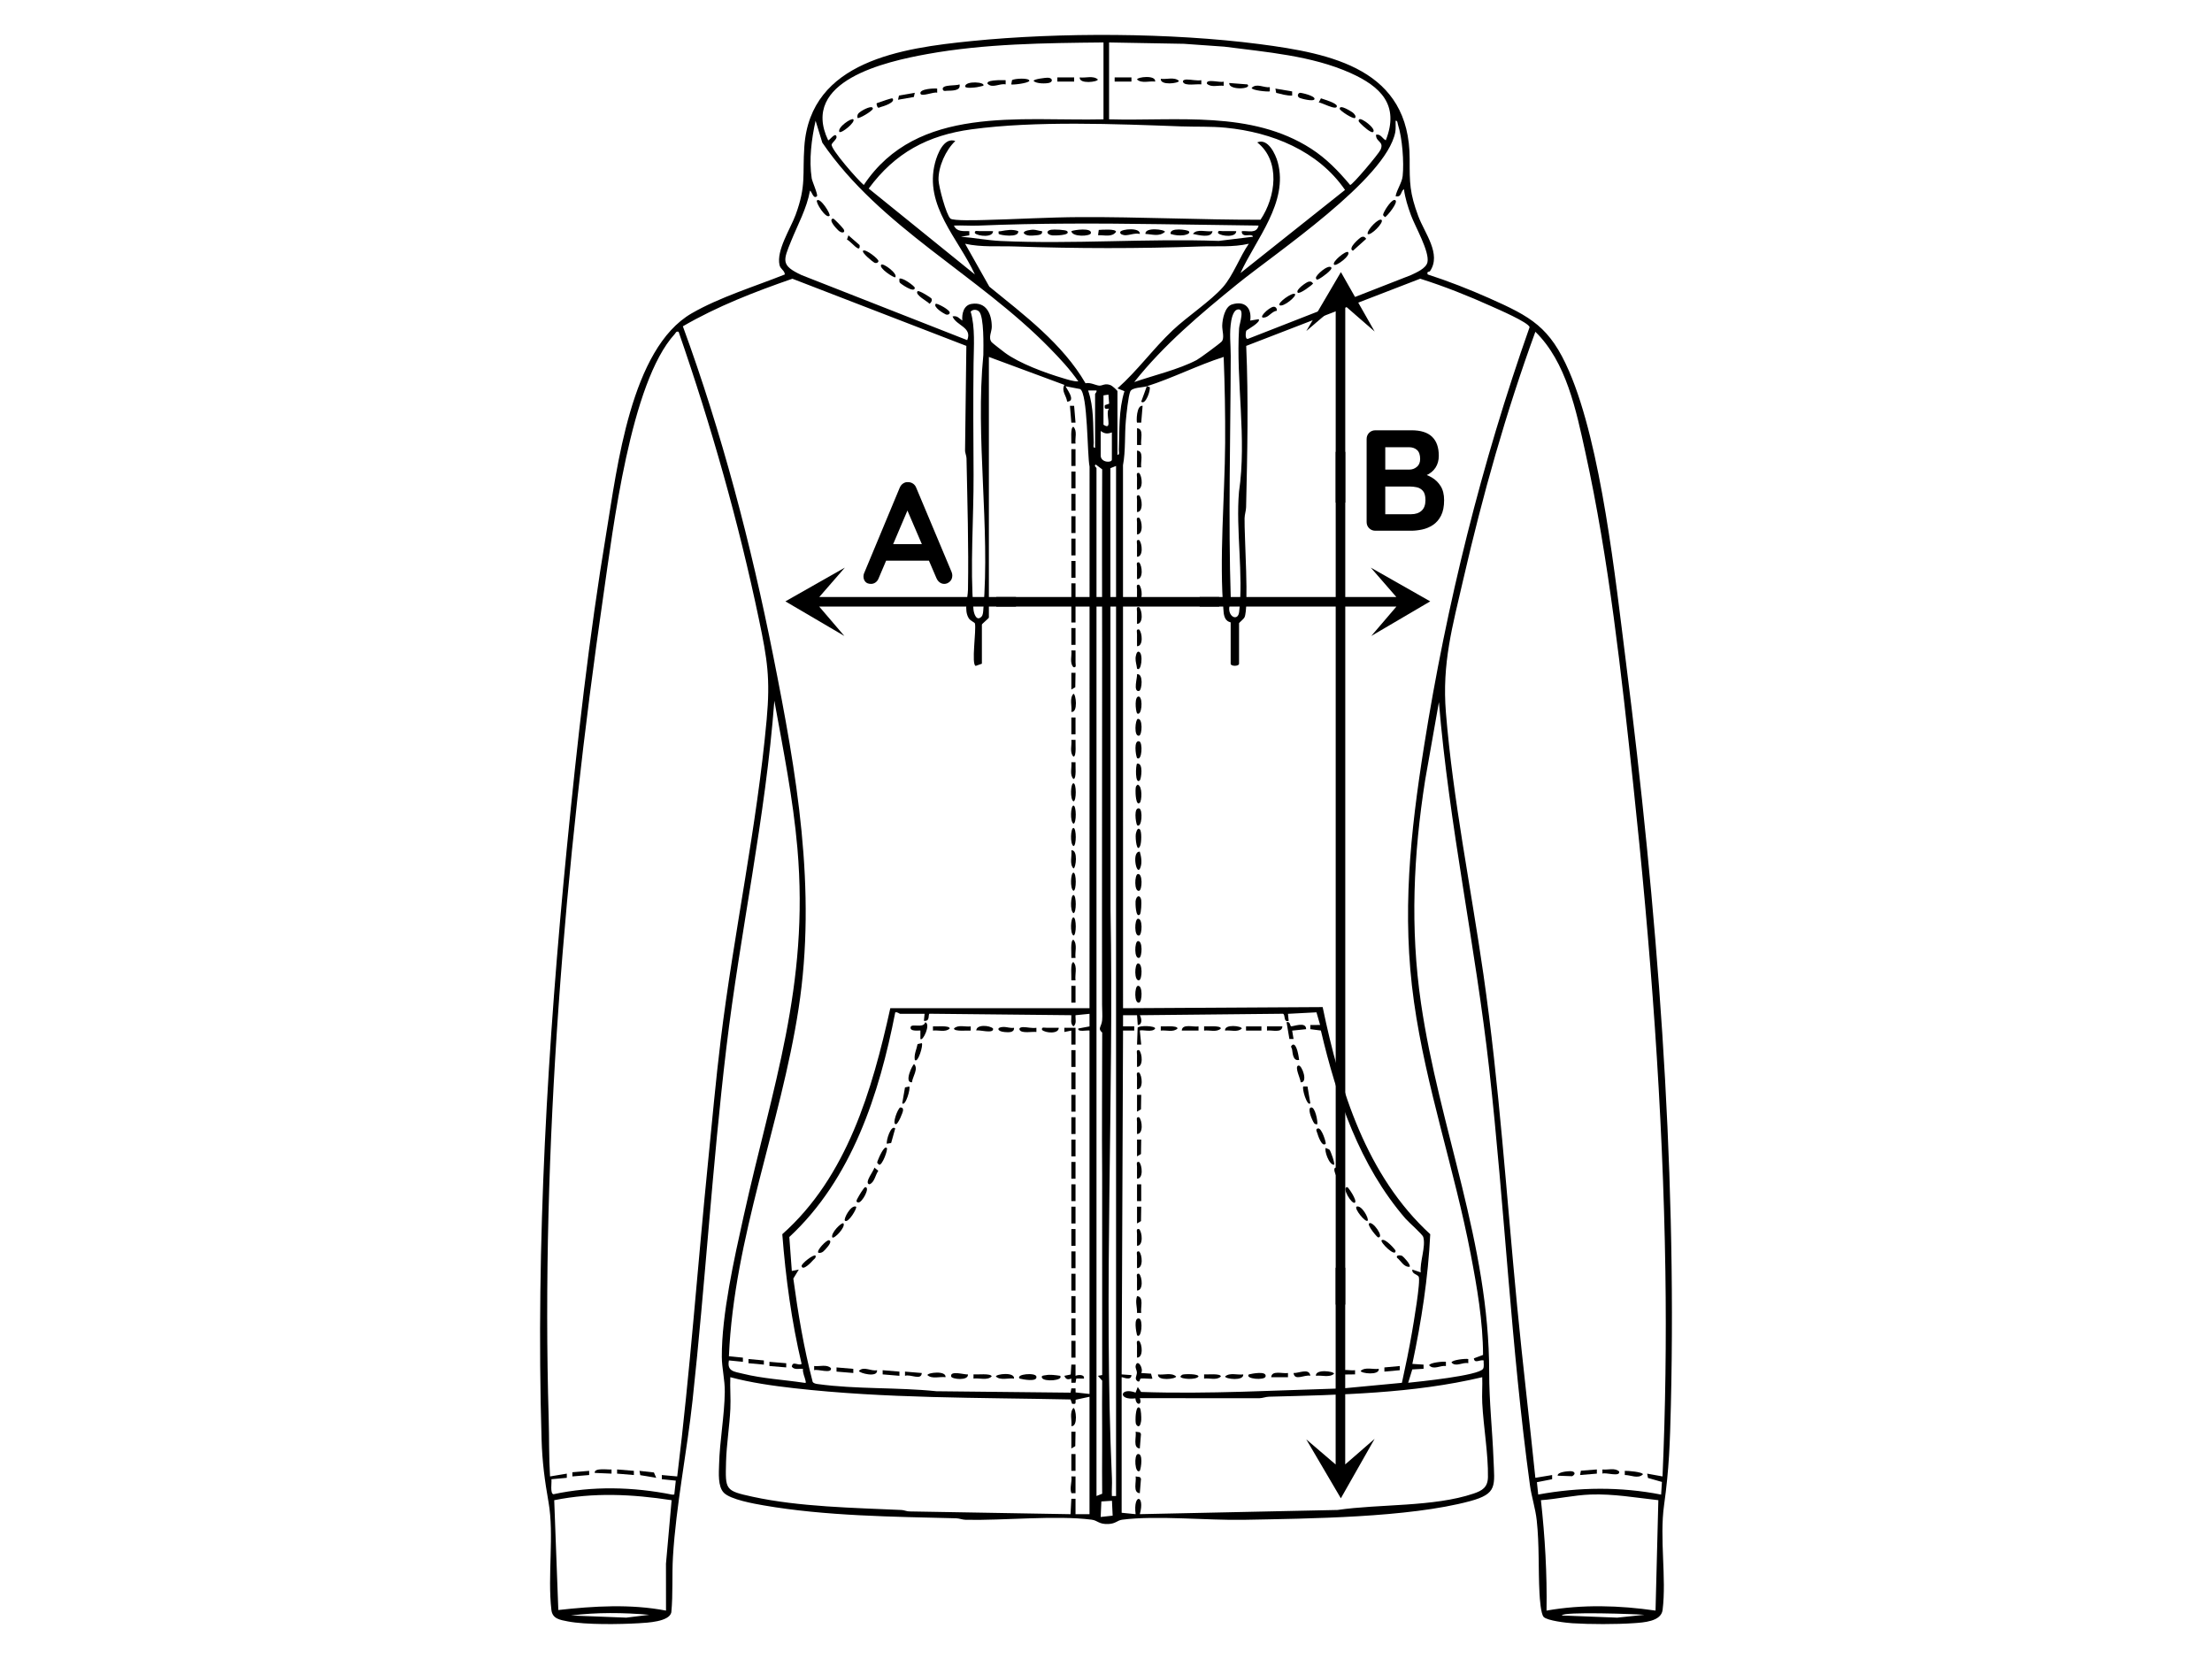 <svg viewBox="0 0 2000 1500" xmlns="http://www.w3.org/2000/svg" id="a"><path d="M1292.924,245.189c-.542.795-3.308-.025-2.029,2.962,18.556,6.021,37.272,13.317,55.194,21.272,38.364,17.029,55.324,26.23,72.659,66.346,29.141,67.435,41.941,188.355,51.412,263.244,28.014,221.52,45.959,448.697,40.565,672.046-.805,33.345-1.576,57.104-6.156,89.884-4.213,30.154,2.291,65.629-1.319,94.716-1.304,10.506-17.356,11.339-25.974,11.941-15.994,1.117-39.609,1.08-55.642.066-5.422-.343-22.595-2.298-25.906-5.685-2.605-2.664-3.537-16.719-3.789-21.484-1.155-21.814-.081-43.725-2.482-65.757-1.217-11.17-4.677-21.16-6.131-31.78-17.082-124.814-22.86-251.192-36.84-376.383-12.39-110.948-36.257-220.426-45.493-331.722l-12.413,70.338c-10.612,67.592-13.695,133.875-3.791,201.767,16.523,113.261,61.689,217.358,61.658,333.77-.007,27.001,2.871,51.883,3.895,78.348.944,24.379,3.832,31.462-21.274,38.223-55.566,14.965-145.563,15.713-204.293,16.851-33.151.642-78.939-4.096-110.051-.111-4.663.597-5.756,3.609-12.536,3.909-8.819.391-9.573-3.195-15.148-3.909-32.285-4.136-79.458.852-113.842.111-2.988-.064-5.752-1.293-8.742-1.368-56.675-1.418-118.186-1.983-174.073-11.688-8.838-1.535-29.958-5.266-35.956-11.431-5.529-5.683-4.466-18.002-4.269-25.532.568-21.683,4.876-43.926,5.157-65.605.141-10.913-2.637-21.472-2.686-31.641-.186-38.334,11.299-89.17,19.679-127.022,26-117.432,59.498-208.46,48.662-332.955-3.898-44.789-12.842-89.233-20.844-133.338-7.887,105.564-30.942,209.222-43.44,314.194-12.592,105.766-19.026,212.373-30.497,318.279-5.097,47.059-14.955,95.008-17.732,141.491-.996,16.664.137,33.627-1.484,50.327-1.888,8.478-21.674,9.346-29.372,9.802-17.056,1.012-47.951,1.504-64.174-1.642-7.12-1.381-13.941-2.303-14.881-10.392-3.607-31.021,2.622-67.643-2.57-97.26-3.44-19.621-5.698-36.249-6.313-56.871-5.284-177.282,5.551-358.347,22.812-534.591,9.274-94.688,20.124-191.467,35.745-285.229,9.762-58.594,22.021-166.496,77.132-198.35,25.265-14.603,57.092-24.321,84.252-35.176-.154-3.65-3.926-4.706-4.785-8.467-3.04-13.311,9.894-32.771,14.575-45.548,9.706-26.494,6.051-35.571,7.849-61.653,5.336-77.419,88.352-89.043,151.067-95.35,79.834-8.029,180.682-7.588,260.133,2.701,65.949,8.541,136.231,22.8,136.105,104.074-.034,21.686-.005,30.485,7.798,51.515,5.744,15.482,21.156,34.259,10.577,49.765ZM997.73,38.385c-52.926.544-107.243,1.049-159.464,10.514-37.411,6.78-115.156,24.133-89.472,77.947.872.648,6.699-8.097,7.572-3.127.358,2.037-3.891,5.102-4.416,6.917-1.141,3.942,24.035,32.593,29.054,36.628,48.237-72.52,141.125-57.594,216.726-59.364V38.385ZM1002.778,38.392v69.502c61.347,1.713,128.532-8.297,182.628,26.511,13.877,8.929,24.781,20.28,35.357,32.858,2.109-.009,25.849-28.202,27.478-31.898,3.412-7.742-4.373-6.801-4.094-13.564,4.315-.913,5.683,3.559,8.824,5.045,12.655-32.011-4.797-48.697-31.989-60.873-35.12-15.726-76.196-18.868-113.958-23.783l-36.588-2.586-67.659-1.212ZM948.965,314.614c-64.951-66.365-153.094-108.964-205.475-185.635l-6.07-19.813c-3.671,16.428-6.093,35.381-3.502,52.132.428,2.764,5.921,14.97,4.745,16.093-3.269,3.12-4.671-4.412-6.296-5.039-2.962,16.285-10.958,30.533-17.034,45.524-7.241,17.862-9.444,22.07,9.48,30.875l149.717,58.791c4.847-11.72-10.203-13.152-13.278-21.461,4.304-.907,5.842,1.689,8.827,3.784-.528-6.261,1.24-13.916,8.301-15.077,13.366-2.198,18.364,9.117,18.351,20.766-.005,4.491-3.426,9.795-.076,13.879.633.772,10.224,8.212,11.972,9.503,12.977,9.588,36.42,18.255,52.749,23.073,4.137,1.221,9.333,2.993,13.595,2.832-7.594-11.012-16.71-20.728-26.006-30.227ZM1261.838,177.39c1.132-6.072,5.757-12.128,6.397-18.232,1.322-12.601-.334-34.411-4.252-46.477-.43-1.324-.318-3.814-2.138-3.516-.124,3.459.361,6.988-.316,10.432-8.367,42.531-108.035,108.985-143.071,137.465-33.256,27.033-66.192,54.667-92.933,88.392,17.509-6.075,40.231-11.38,56.49-19.95,2.717-1.432,20.788-14.771,22.531-16.654,2.874-3.105.372-10.018.537-14.616.213-5.946,2.404-16.947,8.832-18.965,11.679-3.667,18.028,3.175,16.504,14.591l7.567-1.252c2.701,2.451-10.702,9.691-11.088,10.367-.565.99-1.486,8.422,1.611,7.331l147.179-57.555c4.811-2.284,13.688-5.972,14.944-11.605,2.126-9.53-11.137-32.311-14.923-42.666-2.772-7.583-5.266-15.337-6.31-23.393-3.162,1.766-1.808,7.652-7.562,6.304ZM1121.576,246.899l94.532-75.177c-24.389-35.431-66.12-52.144-107.82-56.238-13.544-1.33-26.937-.726-40.482-1.219-58.76-2.141-131.367-5.188-189.32,2.655-39.683,5.371-69.223,21.234-93.04,53.556l96.006,77.686c-14.864-32.518-46.203-62.208-35.99-101.081,2.029-7.723,8.001-23.328,18.305-19.606-8.694,8.165-15.486,23.309-15.195,35.319.14,5.76,6.911,31.399,10.761,34.838,2.395,2.139,25.246,1.424,30.397,1.299,28.753-.694,58.32-2.513,87.082-2.64,54.292-.239,108.59,2.479,162.873,2.386,13.772-20.424,18.401-53.106-2.953-69.938,9.699-4.101,16.559,10.586,18.583,18.063,9.784,36.136-19.79,69.425-33.74,100.095ZM1137.991,203.947l-90.347-1.287c-54.482-.77-108.499-.969-162.968,1.326-7.355.31-14.817-.343-22.166-.039,2.582,5.893,8.462,4.886,13.91,5.047l-.003,3.781-7.583,1.257c11.958.913,23.944,3.303,35.949,3.864,64.852,3.031,132.08-2.381,197.181-.073l30.967-3.791c-.626-2.596-5.566-.701-7.991-1.469-1.664-.527-2.452-1.836-2.106-3.567,6.143-.507,13.172,2.593,15.157-5.049ZM1010.36,353.68v57.497c2.226.282,1.199-2.858,1.263-4.41.736-17.755-.358-35.887,5.073-53.07l-6.325-2.527c18.192-16.143,32.06-35.623,49.871-52.494,13.17-12.475,34.486-26.51,45.537-39.129,9.232-10.541,15.21-27.573,23.366-39.173-14.629,3.359-28.928,1.936-43.649,2.462-55.813,1.997-112.133,1.921-167.965,0-15.033-.517-30.089.867-44.912-2.463l21.878,38.774c31.458,25.623,66.36,51.82,86.991,87.382,4.464-.978,9.005,1.811,12.331,2.14,2.871.284,5.22-2.541,10.519-.347,1.321.547,5.78,4.503,6.022,5.357ZM894.102,322.72v235.676c0,.608-6.318,5.71-6.318,6.318v35.383l-5.567,1.972c-4.236-.922.672-32.578-.729-38.359-.254-1.048-4.103-2.286-5.62-4.778-4.552-7.479-.807-17.912-.669-25.758.694-39.664-.56-79.284-1.329-118.825-.047-2.43-1.463-4.982-1.303-7.543l1.165-94.053-157.288-60.733c-33.908,11.754-68.02,24.957-99.034,43.011,35.225,96.161,61.674,197.276,81.689,297.879,21.078,105.947,39.591,210.916,22.932,319.105-16.254,105.56-58.33,206.59-62.98,314.238l12.648,1.268v3.776s-12.636-1.257-12.636-1.257c-1.943,10.025,5.003,10.122,12.618,12.017,17.852,4.443,36.865,5.419,55.052,8.155,2.034.306,2.032.281,1.644-1.645-.709-3.515-2.706-6.997-2.393-10.894-3.418-.425-7.612,1.26-10.055-1.965.69-5.801,5.928-.388,8.857-2.525-9.098-38.429-14.417-77.987-17.468-117.272,58.47-51.847,81.287-130.347,97.666-204.346l180.109.034.046-489.734c-2.168-9.846-1.515-66.388-8.556-70.102l-12.979-2.495c-.672.505,10.358,13.594,1.278,13.884-.777-5.674-5.377-9.338-2.533-15.152l-68.248-25.282ZM1036.897,349.257c-3.731,1.183-13.287.938-14.926,4.661-1.873,4.252-3.508,20.778-4.016,26.312-1.202,13.087-.134,27.266-2.592,40.373l.046,490.998,180.484-1.03c15.525,74.795,39.529,152.387,97.272,205.365-1.894,39.314-7.991,78.719-16.185,117.248l10.134.654v3.78s-10.19.564-10.19.564l-3.717,12.066c9.876-1.081,63.551-6.406,67.657-12.571,1.251-1.878.406-5.379.579-7.639-3.367-.916-8.275,3.264-8.837-1.873l8.296-3.09c-.072-30.362-5.47-61.487-11.199-91.336-14.676-76.465-40.394-150.757-51.261-228.012-11.143-79.221-3.319-152.462,9.063-230.675,20.414-128.949,52.107-256.373,95.498-379.257-1.12-4.372-28.836-16.295-34.381-18.794-20.838-9.392-42.84-18.192-64.524-25l-157.327,60.752c2.112,48.475,1.022,97.356-.099,145.863-.077,3.317-1.297,6.395-1.376,9.997-.338,15.45,4.133,81.401-.1,89.621-.799,1.551-4.895,4.842-4.895,5.215v36.647c0,2.508-7.582,2.51-7.582,0v-37.279c0-.612-5.522.12-6.379-9.417-4.228-47.047,1.1-104.986,1.384-152.906.154-26.039-.32-51.876-1.332-77.771-23.484,7.473-46.084,19.111-69.495,26.532l2.536.638c1.253,2.673-3.866,16.927-7.584,13.256l5.048-13.894ZM887.48,557.484c1.409-1.504,1.447-4.59,1.618-6.616,6.273-74.221-7.351-155.251,0-229.991.096-7.468.729-34.632-3.877-39.203-2.019-2.003-5.625-2.149-7.585.086,4.177,14.221,2.818,31.618,2.617,46.698-.448,33.644-.146,67.372.008,100.982.176,38.377-3.266,84.105-.112,121.427.35,4.144,2.897,11.351,7.33,6.616ZM1118.598,279.924c-3.149.85-4.816,6.983-5.313,9.875-1.992,11.593-.482,21.303-.507,32.228-.167,73.329-2.335,146.8.05,219.935.097,2.989-1.554,5.806-1.453,8.825.255,7.624,8.034,10.492,8.986,2.615,4.017-33.256-3.087-74.656-.113-108.79,7.166-48.249-2.836-100.023.073-147.778.245-4.029,5.833-18.951-1.722-16.911ZM613.555,299.974c-2.424-.585-2.431.899-3.551,2.125-40.069,43.862-55.693,175.888-64.467,236.289-34.952,240.601-56.517,501.115-49.442,744.044.511,17.559.143,35.003,1.224,52.494l15.157-2.52.005,3.78-13.917,1.264c.442,2.653-1.395,12.995,1.843,13.576,35.412-7.63,72.078-6.681,107.524.39l1.73-.161,1.36-12.521-12.629-1.285.005-3.78,13.905,1.265c11.594-94.299,18.345-189.148,27.808-283.698,3.7-36.967,7.008-74.185,11.524-111.053,11.845-96.694,32.698-192.433,41.533-289.551,3.387-37.235.583-54.47-6.922-90.359-18.44-88.179-43.247-175.336-72.688-260.301ZM1503.188,1334.922c2.681-61.569,3.506-123.42,2.586-185.176-2.191-147.137-13.465-294.624-29.128-440.961-10.614-99.164-21.918-203.144-43.344-300.377-8.204-37.23-17.095-81.124-45.087-108.432-26.618,72.914-47.707,147.927-65.112,223.651-9.839,42.807-19.405,75.948-15.768,120.687,6.403,78.767,22.637,158.336,33.897,236.53,14.372,99.805,20.848,200.187,30.546,300.538,4.99,51.63,11.155,103.215,16.429,154.803l15.161-2.516.004,3.78-13.748,2.691,1.15,11.17c36.644-6.771,74.514-7.182,111.149.046l.729-11.446-12.625-3.603-.728-3.901,13.887,2.517ZM990.141,404.859v-48.652c0-.392,1.742-1.787,1.259-3.151l-7.577.004c5.378,15.26,4.394,31.526,5.054,47.389.065,1.555-.962,4.693,1.264,4.41ZM997.723,357.471v26.537c9.114,6.102,1.012-10.735,5.063-14.522-3.266.093-4.422.779-3.809-3.163l3.881-1.323-.673-8.201-4.463.672ZM1005.305,390.959c-4.185,1.554-6.454,1.252-10.109-1.264v22.114c0,6.606,10.109,6.824,10.109,3.791v-24.642ZM991.405,423.182v929.436l5.138-2.031c-.185-13.447-.056-26.902-.032-40.354.011-6.237.016-12.619,0-18.85-.036-14.354-.16-28.705.05-43.058l-3.892-4.37,3.879-.703-.031-180.697c-.355-42.491.048-86.01.049-128.936-4.497-3.868-.576-5.135-.042-11.219.376-4.287-.069-9.505-.077-13.951-.195-105.171.098-211.661.064-317.144-.018-55.667-.266-111.315.043-166.936l-5.787-4.339c-2.096,1.001.615,2.851.638,3.153ZM1009.096,1352.619V421.287l-5.138,2.031.147,399.248c3.123,170.722-6.335,343.527,1.261,514.207.234,5.256-.301,10.604-.056,15.852l3.786-.007ZM835.972,916.649h-22.114c-.628,0-2.676-1.98-4.415-1.269-14.419,73.905-39.282,150.665-95.784,203.082l2.272,30.699,6.303-1.253-4.945,8.111c4.253,31.426,9.459,62.73,17.49,93.395.903,1.433,3.045,1.781,4.589,1.995,34.69,4.81,72.426,2.834,107.293,6.485l121.309,1.294.692-3.872h3.783s.074,3.66.074,3.66l12.567,1.393v-328.557c-1.423-.644-11.268,1.737-10.117-1.882l10.124-1.904-.013-11.38-12.639,1.259c-.266,3.398,1.298,7.613-1.887,10.09-3.185-2.477-1.621-6.693-1.889-10.09l-128.19-1.331c-1.661.296.972,7.213-5.128,6.399l.625-6.325ZM1014.151,1245.206v122.577l12.635,1.268c-2.416-19.157,8.714-17.726,3.797-.013l178.793-3.795c37.866-5.541,86.834-2.583,122.942-14.799,7.959-2.693,12.851-5.714,13.022-14.894.385-20.584-4.087-45.846-5.148-66.979-.389-7.754.261-15.612-.019-23.361-62.721,14.856-128.381,15.94-192.757,17.635-2.99.079-5.753,1.303-8.742,1.368l-108.103-.047c2.488,6.511-3.521,6.978-3.956.182-16.267,2.031-14.172-10.48.155-5.227l1.931-5.058,3.044,4.491c60.92,2.071,121.762-1.516,182.685-3.252l53.115-5.014c3.288-15.018,6.463-30.125,9.052-45.286,1.245-7.288,8.198-47.303,6.074-50.78-1.135-1.859-6.441-2.531-5.67-6.313l7.563,2.52c-1.014-9.215,4.793-23.443,2.28-31.966-.738-2.502-13.23-13.357-16.135-16.719-41.339-47.855-62.099-109.147-76.431-169.986l-9.539-1.214v-3.78s8.852-.018,8.852-.018l-3.299-11.433-25.764,1.348.624,6.312c-5.097,1.752-2.621-5.747-5.25-6.381l-129.325,1.332c1.629,2.679,2.527,8.757-1.884,8.846l-.64-8.848-12.647-.017v10.122s10.123-.001,10.123-.001v3.78s-10.123-.001-10.123-.001l-1.264,310.878,8.865.638c-.122,5.788-8.493,1.457-8.858,1.883ZM985.086,1369.046v-106.149l-12.537,2.696c-.265,3.198.759,4.215-3.252,3.631l-1.326-3.883c-83.191-1.753-167.285-.808-249.996-10.184-19.352-2.194-38.852-4.95-57.646-9.948-.39,9.442.48,19.036.044,28.48-.722,15.642-3.483,32.307-3.903,47.907-.689,25.546-1.005,26.242,24.027,31.696,42.052,9.162,91.476,10.009,134.612,11.975,2.512.114,4.959,1.424,7.543,1.303l145.279,2.497.733-13.929h3.78s0,13.913,0,13.913l12.643-.006ZM607.25,1356.415c-35.817-5.462-70.386-7.174-106.151.003l3.711,99.294c32.234-3.585,65.358-5.593,97.37.528l-.04-42.385,5.11-57.44ZM1499.413,1356.405c-20.359-2.247-40.705-5.87-61.358-5.11-14.978.551-29.891,4.041-44.808,5.116,3.652,33.117,5.619,66.473,5.075,99.829,32.374-5.753,66.035-4.724,98.548-.005l2.543-99.83ZM995.19,1371.58l10.828-1.19-.625-13.446-9.59.614-.613,14.021ZM587.021,1460.044c-23.334-2.061-47.515-2.323-70.772.619l49.98,1.948,20.792-2.566ZM1486.761,1460.044c-6.428-.633-74.547-3.119-74.563.619l49.98,1.948,24.583-2.567Z"></path><path d="M1030.56,826.923c-3.804,3.499-4.003-10.585-3.83-12.062.625-5.331,4.204-6.082,5.099-1.199.405,2.206-.003,12.097-1.269,13.261Z"></path><path d="M1030.565,770.068c1.345,4.655,2.295,10.269.339,14.856-3.299,7.736-7.958-15.408-.339-14.856Z"></path><path d="M1028.702,871.163c4.668-.981,4.077,14.552,1.226,15.151-4.668.981-4.077-14.552-1.226-15.151Z"></path><path d="M1028.702,850.945c4.668-.981,4.077,14.552,1.226,15.151-4.668.981-4.077-14.552-1.226-15.151Z"></path><path d="M1028.702,830.726c4.668-.981,4.077,14.552,1.226,15.151-4.668.981-4.077-14.552-1.226-15.151Z"></path><path d="M1028.702,790.288c4.668-.981,4.077,14.552,1.226,15.151-4.668.981-4.077-14.552-1.226-15.151Z"></path><path d="M1030.56,749.848c1.864,1.714,1.53,12.077.344,14.857-3.043,7.134-4.437-6.514-3.984-10.34.119-1.003,1.237-6.726,3.64-4.517Z"></path><path d="M1028.702,891.382c4.668-.981,4.077,14.552,1.226,15.151-4.668.981-4.077-14.552-1.226-15.151Z"></path><path d="M1030.56,725.829c-3.644,3.353-3.934-9.422-3.841-10.782.155-2.268-.309-4.109,1.964-5.615,4.578,1.451,3.625,14.789,1.877,16.398Z"></path><path d="M1028.065,685.39c-1.293-2.821-3.101-16.195,1.863-15.152,3.582.753,2.601,18.505-1.863,15.152Z"></path><path d="M1028.702,650.019c4.691-.93,4.06,14.555,1.226,15.151-4.98,1.047-3.382-14.724-1.226-15.151Z"></path><path d="M1028.065,746.047c-1.293-2.821-3.101-16.195,1.863-15.152,3.582.753,2.601,18.505-1.863,15.152Z"></path><path d="M1028.065,644.953c-1.315-2.339-2.63-16.068,1.863-15.152,3.79,1.789,2.333,18.318-1.863,15.152Z"></path><path d="M1028.06,604.518c-.342-3.26-1.414-6.021-1.34-9.431.024-1.088.783-6.909,3.207-5.718,4.023,1.732,1.949,18.798-1.867,15.149Z"></path><path d="M1028.058,609.581c6.025-.761,4.389,14.622,1.87,15.151-5.774,1.214-1.397-12.582-1.87-15.151Z"></path><path d="M1030.56,705.61c-4.427,4.075-3.76-13.496-2.502-15.153,6.134-1.102,3.701,14.05,2.502,15.153Z"></path><path d="M1033.099,366.955l-1.261,15.168-3.781-.003c-.625-.598-.641-16.138,5.042-15.165Z"></path><path d="M1307.331,1231.311l.003,3.78c-5.003-.798-11.105,3.852-15.148-.627.027-2.336,12.871-3.754,15.145-3.153Z"></path><path d="M1327.55,1228.784l.003,3.781c-5.019-1.237-11.236,3.793-15.148-.628.036-2.346,12.868-3.748,15.145-3.153Z"></path><path d="M1031.837,422.557h-3.78s.001-15.165.001-15.165c6.558.408,2.933,10.518,3.779,15.165Z"></path><path d="M1031.837,402.339h-3.78s.001-15.165.001-15.165c6.558.408,2.933,10.518,3.779,15.165Z"></path><path d="M1028.058,564.076c.091-3.56-.157-7.176-.006-10.746.082-1.945-1.187-5.002,1.876-4.4,2.904,2.935,3.959,15.207-1.87,15.145Z"></path><path d="M1028.058,584.295c.091-3.56-.157-7.176-.006-10.746.082-1.945-1.187-5.002,1.876-4.4,2.904,2.935,3.959,15.207-1.87,15.145Z"></path><path d="M1028.058,543.857c.091-3.56-.157-7.176-.006-10.746.082-1.945-1.187-5.002,1.876-4.4,2.904,2.935,3.959,15.207-1.87,15.145Z"></path><path d="M1028.058,523.639c.091-3.56-.157-7.176-.006-10.746.082-1.945-1.187-5.002,1.876-4.4,2.904,2.935,3.959,15.207-1.87,15.145Z"></path><path d="M1028.058,503.42c.091-3.56-.157-7.176-.006-10.746.082-1.945-1.187-5.002,1.876-4.4,2.904,2.935,3.959,15.207-1.87,15.145Z"></path><path d="M1028.058,483.201c.091-3.56-.157-7.176-.006-10.746.082-1.945-1.187-5.002,1.876-4.4,2.904,2.935,3.959,15.207-1.87,15.145Z"></path><path d="M1028.058,462.982c.091-3.56-.157-7.176-.006-10.746.082-1.945-1.187-5.002,1.876-4.4,2.904,2.935,3.959,15.207-1.87,15.145Z"></path><path d="M1028.058,442.763c.091-3.56-.157-7.176-.006-10.746.082-1.945-1.187-5.002,1.876-4.4,2.904,2.935,3.959,15.207-1.87,15.145Z"></path><polygon points="710.874 1232.577 710.873 1236.354 695.694 1235.092 695.697 1231.311 710.874 1232.577"></polygon><polygon points="971.178 366.943 972.444 382.12 968.663 382.123 967.401 366.944 971.178 366.943"></polygon><path d="M972.444,886.328h-3.78c.309-2.601-1.216-16.409,1.89-16.409,3.824,4.135,1.154,11.277,1.89,16.409Z"></path><path d="M972.444,866.109h-3.78c.309-2.601-1.216-16.409,1.89-16.409,3.824,4.135,1.154,11.277,1.89,16.409Z"></path><rect height="15.178" width="3.78" y="406.116" x="968.664"></rect><rect height="15.178" width="3.78" y="567.867" x="968.664"></rect><rect height="15.178" width="3.78" y="547.648" x="968.664"></rect><rect height="15.178" width="3.78" y="891.369" x="968.664"></rect><rect height="15.178" width="3.78" y="426.335" x="968.664"></rect><rect height="15.178" width="3.78" y="446.554" x="968.664"></rect><rect height="15.178" width="3.78" y="466.772" x="968.664"></rect><rect height="15.178" width="3.78" y="486.991" x="968.664"></rect><path d="M968.665,768.805c6.296-.71,4.132,16.396,1.889,16.396-3.832-4.133-1.142-11.271-1.889-16.396Z"></path><path d="M968.665,643.688c.747-5.125-1.943-12.263,1.889-16.396,2.243,0,4.407,17.106-1.889,16.396Z"></path><rect height="15.178" width="3.78" y="507.21" x="968.664"></rect><rect height="15.178" width="3.78" y="648.742" x="968.664"></rect><rect height="15.178" width="3.78" y="527.429" x="968.664"></rect><path d="M970.554,728.386c2.827,0,2.827,16.377,0,16.377-3.269-1.94-2.473-16.377,0-16.377Z"></path><path d="M970.554,708.168c2.827,0,2.827,16.377,0,16.377-3.269-1.94-2.473-16.377,0-16.377Z"></path><path d="M970.554,748.605c2.827,0,2.827,16.377,0,16.377-3.269-1.94-2.473-16.377,0-16.377Z"></path><polygon points="972.444 608.305 972.232 621.362 968.665 623.469 968.664 608.305 972.444 608.305"></polygon><path d="M970.554,789.043c2.827,0,2.827,16.377,0,16.377-3.269-1.94-2.473-16.377,0-16.377Z"></path><path d="M970.554,809.262c2.827,0,2.827,16.377,0,16.377-3.269-1.94-2.473-16.377,0-16.377Z"></path><path d="M970.554,829.481c2.827,0,2.827,16.377,0,16.377-3.269-1.94-2.473-16.377,0-16.377Z"></path><path d="M972.444,588.086c-.084,3.564.155,7.187.005,10.761-.082,1.944,1.186,4.999-1.876,4.397-3.74-3.81-1.266-10.365-1.909-15.159h3.78Z"></path><path d="M972.444,668.961c-.245,2.463,1.129,15.146-1.89,15.146-3.737-3.775-1.225-10.378-1.89-15.146h3.78Z"></path><path d="M972.444,689.18c-.245,2.463,1.129,15.146-1.89,15.146-3.737-3.775-1.225-10.378-1.89-15.146h3.78Z"></path><polygon points="690.659 1230.046 690.656 1233.827 676.743 1232.561 676.748 1228.785 690.659 1230.046"></polygon><path d="M972.444,401.075h-3.78c.245-2.463-1.129-15.146,1.89-15.146,3.737,3.775,1.225,10.378,1.89,15.146Z"></path><polygon points="1443.809 1328.614 1443.812 1332.396 1428.634 1333.657 1429.379 1329.761 1443.809 1328.614"></polygon><path d="M1469.07,1333.655v-3.776c2.453-.175,16.401,1.009,16.408,3.153-4.435,4.402-11.166.52-16.408.623Z"></path><path d="M1419.552,1330.161c4.216-.099,5.736,2.44,1.941,4.572l-13.067-.456c-.552-3.377,8.938-4.064,11.126-4.115Z"></path><path d="M1448.85,1332.394v-3.78c4.82.646,11.438-1.829,15.164,1.909,1.081,5.209-12.321.494-15.164,1.871Z"></path><polygon points="593.339 1336.185 578.92 1333.774 578.188 1329.879 591.244 1331.342 593.339 1336.185"></polygon><polygon points="573.133 1329.881 573.132 1333.657 557.953 1332.396 557.956 1328.614 573.133 1329.881"></polygon><polygon points="532.696 1329.878 532.697 1333.659 517.525 1334.92 517.519 1331.144 532.696 1329.878"></polygon><path d="M552.915,1328.614v3.78s-15.165-.645-15.165-.645c-.829-5.061,12.802-2.654,15.165-3.135Z"></path><path d="M1031.836,1241.423l8.882.596,1.228,4.445c-.568.569-8.334-.521-10.539.005-1.168.279-.282,3.386-2.704,2.518-3.458-2.238-.719-4.993-.759-8.067-.025-1.935-1.677-4.065-1.078-6.299,1.693-6.316,7.346,2.674,4.969,6.804Z"></path><path d="M1167.242,927.898c1.231.678,13.803-4.874,13.709,2.645l-12.63,1.283,1.257,7.57-3.758-.003-2.547-15.155c3.257-1.002,3.15,3.209,3.97,3.66Z"></path><path d="M1030.58,931.826l1.258,12.632h-3.78s.546-15.252.546-15.252c1.52-2.18,15.851-1.816,15.851.712-2.324,3.973-12.214.694-13.874,1.908Z"></path><path d="M1030.56,1273.012c1.175,1.083,1.436,8.623,1.301,10.735-.086,1.35-.739,6.864-3.158,5.675-2.197-1.466-1.846-3.382-1.993-5.619-.089-1.358.21-14.146,3.85-10.792Z"></path><path d="M1030.565,1350.086c-6.558-.419-2.913-10.517-3.771-15.153l3.857.555.987,1.531-1.073,13.067Z"></path><path d="M1030.565,1309.648c-6.558-.419-2.913-10.517-3.771-15.153l3.857.555.987,1.531-1.073,13.067Z"></path><path d="M1030.565,1329.867c-4.464,3.353-5.445-14.399-1.863-15.152,4.964-1.043,3.156,12.331,1.863,15.152Z"></path><path d="M1129.149,1242.687c2.661-.66,16.273-3.449,15.155,1.868-.809,3.847-19.05,2.199-15.155-1.868Z"></path><path d="M1028.06,1207.293c-.66-2.661-3.449-16.273,1.868-15.155,3.847.809,2.199,19.05-1.868,15.155Z"></path><path d="M1175.916,978.565c.391-2.541-6.001-14.328-1.89-15.153,3.191-.64,9.024,15.849,1.89,15.153Z"></path><path d="M1191.059,1016.474c-2.85.486-3.414-1.815-4.424-3.777-.826-1.606-4.647-10.689-1.237-11.374,3.653-.734,6.217,12.526,5.661,15.151Z"></path><path d="M1215.069,1070.812c-2.114,2.469-12.662-15.331-6.943-15.133,1.923.067,8.633,13.159,6.943,15.133Z"></path><path d="M1182.19,982.368l2.551,15.151c-2.822,3.38-7.871-13.641-6.305-15.159l3.754.008Z"></path><path d="M1031.837,1187.083l-3.782.003c.202-5.389-1.807-9.86.005-15.171,6.555.418,2.931,10.52,3.777,15.168Z"></path><path d="M1236.552,1103.668c-1.832,2.073-12.183-10.608-10.096-12.624,4.606-2.077,11.567,10.96,10.096,12.624Z"></path><path d="M1198.642,1034.165c-3.469,3.453-7.135-7.877-7.558-9.507-.331-1.275-2.173-3.862.633-4.38,3.391-.626,7.549,13.266,6.925,13.887Z"></path><path d="M1202.101,1039.564c1.113,1.314,5.091,12.451,4.122,13.556-4.626.384-9.024-13.163-7.562-15.158.916.444,2.987,1.066,3.44,1.602Z"></path><path d="M1174.632,958.344c-5.485,1.224-5.767-5.507-6.381-9.429-.318-2.03-2.2-2.526.719-4.458,3.739-.708,5.332,11.384,5.662,13.887Z"></path><path d="M1189.809,1243.936c-.71-6.296,16.396-4.132,16.396-1.889-4.133,3.832-11.271,1.142-16.396,1.889Z"></path><path d="M1184.742,1243.936c-4.795-1.378-14.32,5.085-15.152-2.514,4.571.305,14.288-4.82,15.152,2.514Z"></path><rect height="15.178" width="3.78" y="1070.811" x="1028.057"></rect><path d="M1225.179,1087.24c-2.492,2.838-12.887-14.328-6.943-13.87.789.061,8.85,11.697,6.943,13.87Z"></path><path d="M1047.013,1242.685c5.125.747,12.263-1.943,16.396,1.889,0,2.243-17.106,4.407-16.396-1.889Z"></path><path d="M1246.662,1237.63c.71,6.296-16.396,4.132-16.396,1.889,4.133-3.832,11.271-1.142,16.396-1.889Z"></path><path d="M1237.829,1106.208c2.99-2.99,14.359,12.899,8.207,12.605-.878-.042-9.96-10.853-8.207-12.605Z"></path><path d="M1124.085,1242.685c.71,6.296-16.396,4.132-16.396,1.889,4.133-3.832,11.271-1.142,16.396-1.889Z"></path><path d="M1069.293,1242.849c2.064-.625,14.335-.81,14.335,1.725-2.15,3.321-16.391,2.426-16.377,0,.615-.631,1.142-1.452,2.042-1.725Z"></path><polygon points="1265.63 1235.102 1265.633 1238.883 1251.718 1240.145 1251.717 1236.368 1265.63 1235.102"></polygon><path d="M1249.202,1121.372c2.858-2.503,12.574,8.644,12.605,9.471.25,6.614-14.415-7.886-12.605-9.471Z"></path><polygon points="1031.837 1091.03 1031.625 1104.087 1028.058 1106.195 1028.057 1091.03 1031.837 1091.03"></polygon><polygon points="1031.837 1030.373 1031.625 1043.431 1028.058 1045.538 1028.057 1030.373 1031.837 1030.373"></polygon><path d="M1083.66,928.028v3.78s-15.165-.001-15.165-.001c.408-6.558,10.518-2.933,15.165-3.779Z"></path><polygon points="1031.837 989.936 1031.625 1002.993 1028.058 1005.1 1028.057 989.936 1031.837 989.936"></polygon><path d="M1164.536,1241.42v3.78s-15.165-.001-15.165-.001c.408-6.558,10.518-2.933,15.165-3.779Z"></path><path d="M1225.192,1238.893v3.78c-2.463-.245-15.146,1.129-15.146-1.89,3.775-3.737,10.378-1.225,15.146-1.89Z"></path><path d="M1088.701,1246.464v-3.78c2.463.245,15.146-1.129,15.146,1.89-3.775,3.737-10.378,1.225-15.146,1.89Z"></path><path d="M1028.058,964.663c.091-3.56-.157-7.176-.006-10.746.082-1.945-1.187-5.002,1.876-4.4,2.904,2.935,3.959,15.207-1.87,15.145Z"></path><path d="M1028.058,1227.508c.091-3.56-.157-7.176-.006-10.746.082-1.945-1.187-5.002,1.876-4.4,2.904,2.935,3.959,15.207-1.87,15.145Z"></path><path d="M1028.058,1166.851c.091-3.56-.157-7.176-.006-10.746.082-1.945-1.187-5.002,1.876-4.4,2.904,2.935,3.959,15.207-1.87,15.145Z"></path><path d="M1267.859,1135.587c.838.472,8.278,8.103,6.604,9.782-5.205.469-7.791-5.424-11.356-8.225-1.13-2.718,3.465-2.283,4.752-1.557Z"></path><path d="M1028.058,1146.633c.091-3.56-.157-7.176-.006-10.746.082-1.945-1.187-5.002,1.876-4.4,2.904,2.935,3.959,15.207-1.87,15.145Z"></path><path d="M1028.058,1126.414c.091-3.56-.157-7.176-.006-10.746.082-1.945-1.187-5.002,1.876-4.4,2.904,2.935,3.959,15.207-1.87,15.145Z"></path><path d="M1028.058,1065.757c.091-3.56-.157-7.176-.006-10.746.082-1.945-1.187-5.002,1.876-4.4,2.904,2.935,3.959,15.207-1.87,15.145Z"></path><path d="M1088.701,931.808v-3.78c2.463.245,15.146-1.129,15.146,1.89-3.775,3.737-10.378,1.225-15.146,1.89Z"></path><path d="M1049.527,931.808v-3.78c2.463.245,15.146-1.129,15.146,1.89-3.775,3.737-10.378,1.225-15.146,1.89Z"></path><path d="M1028.058,1025.319c.091-3.56-.157-7.176-.006-10.746.082-1.945-1.187-5.002,1.876-4.4,2.904,2.935,3.959,15.207-1.87,15.145Z"></path><path d="M1028.058,984.882c.091-3.56-.157-7.176-.006-10.746.082-1.945-1.187-5.002,1.876-4.4,2.904,2.935,3.959,15.207-1.87,15.145Z"></path><rect height="3.78" width="13.914" y="928.028" x="1126.612"></rect><path d="M1107.67,931.807c-.792-6.182,15.132-4.181,15.132-1.889-3.774,3.746-10.372,1.211-15.132,1.889Z"></path><path d="M1159.468,928.029c-.266,6.333-9.488,3.081-13.901,3.779v-3.78s13.901.001,13.901.001Z"></path><path d="M832.188,939.389l.002-7.582c-.405-.389-9.813,1.37-8.847-3.134.783-3.653,11.589,1.548,13.262-4.418,5.219,1.732-2.247,17.686-4.416,15.135Z"></path><path d="M972.444,1233.826l.016,10.121c2.204-1.022,8.561-1.466,7.565,2.516l-6.89-.076-.69,3.872h-3.784s-.007-3.803-.007-3.803c-3.131,1.151-4.978.838-6.315-2.501l5.775-1.187.548-8.942h3.78Z"></path><polygon points="972.456 929.279 972.444 944.457 968.664 944.457 968.646 931.814 962.346 933.07 962.333 929.291 972.456 929.279"></polygon><path d="M790.503,1055.661l3.621,2.931c-2.665,3.601-3.409,10.637-8.048,12.219-5.287-1.031,4.549-12.819,4.427-15.15Z"></path><path d="M921.905,1246.461c-3.895-4.067,14.346-5.714,15.155-1.868,1.118,5.316-12.493,2.528-15.155,1.868Z"></path><path d="M958.54,1243.951c3.363,4.314-14.513,5.695-16.407,1.867-1.138-2.301,2.098-2.167,3.186-2.395,4.107-.861,9.087-.069,13.221.528Z"></path><path d="M824.584,978.566c-7.573.696.552-16.329,1.911-16.399,4.238,4.188-1.567,11.579-1.911,16.399Z"></path><polygon points="771.519 1237.654 771.531 1241.409 756.351 1240.146 756.353 1236.365 771.519 1237.654"></polygon><path d="M801.846,1037.968c1.143,1.335-4.047,15.753-6.925,15.151-2.7-1.964-1.735-2.263-.921-4.674.38-1.126,5.44-13.287,7.845-10.477Z"></path><path d="M875.14,1242.685c.761,6.025-14.622,4.389-15.151,1.87-1.214-5.774,12.582-1.397,15.151-1.87Z"></path><path d="M833.438,943.185c1.572,1.528-3.499,18.555-6.305,15.159-.847-5.111,1.593-9.467,2.5-14.307l3.805-.852Z"></path><polygon points="813.236 1240.156 813.233 1243.937 798.056 1242.67 798.055 1238.893 813.236 1240.156"></polygon><path d="M813.874,1001.319c1.751-.08,2.794.69,2.641,2.611-.161,2.025-4.434,12.418-6.448,12.524-3.869.203,1.634-13.995,3.807-15.135Z"></path><path d="M736.135,1238.882v-3.78c4.82.646,11.439-1.829,15.164,1.909,1.147,5.511-12.33.527-15.164,1.871Z"></path><path d="M774.046,1091.043c1.245,1.19-7.237,15.441-10.096,12.624-1.512-1.489,5.45-14.735,10.096-12.624Z"></path><path d="M822.065,982.359c1.566,1.521-3.477,18.523-6.305,15.159l2.5-14.311,3.804-.849Z"></path><path d="M793.001,1238.894c.833,7.189-16.363,2.542-16.396.625,4.372-4.597,10.977.56,16.396-.625Z"></path><path d="M809.429,1020.278l-3.674,13.143-3.895.745c-.803-2.809,3.676-17.536,7.569-13.887Z"></path><path d="M880.194,1246.464v-3.78c2.601.309,16.409-1.216,16.409,1.89-4.135,3.824-11.277,1.154-16.409,1.89Z"></path><path d="M882.735,931.807c-.077-5.817,12.237-4.785,15.151-1.87,1.073,5.328-13.314.704-15.151,1.87Z"></path><path d="M782.266,1073.371c5-.198-2.878,14.454-6.3,13.868-2.85-.488-1.017-2.855-.379-4.135.771-1.547,5.563-9.69,6.679-9.734Z"></path><rect height="15.178" width="3.78" y="949.498" x="968.664"></rect><path d="M916.841,1246.463c-5.125-.747-12.263,1.943-16.396-1.889,0-2.243,17.106-4.407,16.396,1.889Z"></path><rect height="15.178" width="3.78" y="969.717" x="968.664"></rect><rect height="15.178" width="3.78" y="989.936" x="968.664"></rect><path d="M854.921,1245.199c-5.125-.747-12.263,1.943-16.396-1.889,0-2.243,17.106-4.407,16.396,1.889Z"></path><rect height="15.178" width="3.78" y="1010.155" x="968.664"></rect><path d="M937.073,929.291v3.78c-3.467-.533-13.431,1.598-15.158-1.909-1.024-2.079,1.966-2.477,3.148-2.486,3.725-.026,8.023,1.247,12.011.615Z"></path><rect height="15.178" width="3.78" y="1030.373" x="968.664"></rect><rect height="15.178" width="3.78" y="1050.592" x="968.664"></rect><rect height="15.178" width="3.78" y="1070.811" x="968.664"></rect><path d="M833.442,1241.424c-.379,7.092-10.171.788-15.168,2.513v-3.78s15.168,1.267,15.168,1.267Z"></path><rect height="15.178" width="3.78" y="1091.03" x="968.664"></rect><path d="M762.672,1106.207c1.97,3.508-8.574,14.361-10.096,12.624-1.97-3.508,8.574-14.361,10.096-12.624Z"></path><rect height="15.178" width="3.78" y="1111.249" x="968.664"></rect><path d="M739.939,1132.732c-2.077-2.077,7.474-11.737,9.452-11.361,3.662.697-1.187,6.081-1.915,6.907-1.999,2.268-3.94,5.122-7.537,4.454Z"></path><rect height="15.178" width="3.78" y="1131.468" x="968.664"></rect><rect height="15.178" width="3.78" y="1151.687" x="968.664"></rect><rect height="15.178" width="3.78" y="1171.906" x="968.664"></rect><rect height="15.178" width="3.78" y="1192.124" x="968.664"></rect><rect height="15.178" width="3.78" y="1212.343" x="968.664"></rect><path d="M737.399,1135.272c.553,2.387-1.355,2.99-2.522,4.415-1.076,1.313-9.117,9.901-10.102,5.037-.412-2.035,10.898-11.036,12.624-9.452Z"></path><path d="M843.547,931.808v-3.78c2.463.245,15.146-1.129,15.146,1.89-3.775,3.737-10.378,1.225-15.146,1.89Z"></path><path d="M877.681,928.028v3.78c-2.463-.245-15.146,1.129-15.146-1.89,3.775-3.737,10.378-1.225,15.146-1.89Z"></path><path d="M957.279,929.293c.062,5.829-12.21,4.774-15.145,1.87-.602-3.063,2.455-1.794,4.4-1.876,3.57-.151,7.186.098,10.746.006Z"></path><path d="M916.842,929.292c.297,4.614-5.102,4.071-8.259,3.866-7.249-.472-8.025-4.622-1.006-4.65,2.973-.012,6.11,1.327,9.265.785Z"></path><path d="M972.444,1334.92v15.178s-3.719-.044-3.719-.044c-1.835-4.861.745-9.97-.061-15.134h3.78Z"></path><rect height="15.178" width="3.78" y="1314.701" x="968.664"></rect><path d="M968.665,1289.428c.747-5.125-1.943-12.263,1.889-16.396,2.243,0,4.407,17.106-1.889,16.396Z"></path><polygon points="972.444 1294.482 972.232 1307.54 968.665 1309.647 968.664 1294.482 972.444 1294.482"></polygon><path d="M1192.327,92.71l2.016-3.806c2.706.953,14.246,4.224,14.39,6.985.248,4.768-14.719-3.809-16.405-3.18Z"></path><path d="M1127.876,76.309c4.706,4.398-17.293,5.498-16.415-1.264l16.415,1.264Z"></path><path d="M1148.111,78.835l-.003,3.78c-2.289.489-16.401-.896-16.409-3.153,4.449-4.569,11.054.065,16.412-.627Z"></path><path d="M1175.328,83.92c.949-.179,13.763,2.656,13.205,5.632-.509,2.713-12.69-.415-13.878-1.261-2.281-1.625-.819-4.09.673-4.372Z"></path><path d="M1168.309,82.656l.011,3.749c-4.908.2-9.696-1.313-14.43-2.404l-.728-3.902,15.146,2.557Z"></path><path d="M1086.187,72.517v3.78c-3.625-.596-14.657,1.674-16.422-1.909-1.024-2.079,1.965-2.477,3.148-2.486,4.124-.031,8.888,1.263,13.274.615Z"></path><path d="M1241.607,119.261c-1.71,1.712-9.687-5.712-11.062-7.2-.937-1.014-3.157-2.534-1.562-4.16,1.794-1.828,15.494,8.487,12.624,11.36Z"></path><path d="M1225.179,106.624c-1.439,1.475-13.765-6.536-13.869-8.207-.285-4.608,10.948,2.694,11.795,3.344,1.527,1.173,3.382,3.523,2.074,4.863Z"></path><path d="M1049.54,71.254c5.125.747,12.263-1.943,16.396,1.889,0,2.243-17.106,4.407-16.396-1.889Z"></path><path d="M1106.406,73.781v3.78c-4.82-.646-11.438,1.829-15.164-1.909-1.004-4.858,12.334-.56,15.164-1.871Z"></path><rect height="3.78" width="15.178" y="69.989" x="1007.826"></rect><path d="M1044.473,73.768c-5.125-.747-12.263,1.943-16.396-1.889,0-2.243,17.106-4.407,16.396,1.889Z"></path><path d="M914.316,76.296l.745-3.896c2.333-1.432,15.671-2.249,15.661.743-1.569,2.327-15.819,3.754-16.407,3.153Z"></path><path d="M909.273,72.517l.003,3.782c-5.469-1.146-12.001,3.938-16.425-.647-.715-2.553,5.678-2.845,7.088-2.986,3.113-.312,6.228-.179,9.334-.149Z"></path><path d="M771.518,107.901c2.404,2.405-10.85,13.136-12.624,11.36-1.942-4.194,11.054-12.931,12.624-11.36Z"></path><polygon points="827.128 83.891 826.279 87.696 811.961 90.196 812.81 86.392 827.128 83.891"></polygon><path d="M867.557,76.308c1.463,6.02-7.019,5.601-11.385,5.754-1.261.044-3.325.753-3.766-1.356-.937-4.488,12.186-2.952,15.151-4.398Z"></path><path d="M775.322,106.625c-.563-3.467.985-4.381,3.357-6.108,1.3-.946,10.634-6.139,10.511-2.1-.944,2.448-12.841,9.299-13.868,8.208Z"></path><path d="M946.931,70.269c4.775-.13,5.369,3.5,1.939,4.569-2.861.892-11.953,1.018-14.305-1.695-.032-1.667,10.557-2.825,12.366-2.874Z"></path><path d="M847.352,80.099l.003,3.78c-2.737-1.273-14.508,4.13-15.167.618-.802-4.269,12.853-4.749,15.164-4.398Z"></path><path d="M806.9,88.944c3.437,3.66-8.786,7.386-10.548,7.796-1.175.273-2.411,1.742-3.332-.864-1.138-3.218-.062-2.481,1.768-3.261,1.451-.618,11.679-4.132,12.112-3.671Z"></path><path d="M889.044,77.551c-1.911.405-3.726.961-5.685,1.275-1.58.253-10.391,1.399-10.734-.646.168-5.437,18.945-4.069,16.418-.628Z"></path><rect height="3.78" width="15.178" y="69.989" x="956.015"></rect><path d="M976.247,69.991c5.125.747,12.263-1.943,16.396,1.889,0,2.243-17.106,4.407-16.396-1.889Z"></path><path d="M750.036,195.082c-3.219,3.203-12.918-12.334-11.36-13.888,2.922-2.915,12.734,12.521,11.36,13.888Z"></path><path d="M813.529,255.493c-.608-1.06-.238-2.36-.296-3.532,2.84-1.363,13.844,6.851,13.869,8.207.101,5.434-13.011-3.698-13.572-4.675Z"></path><path d="M780.377,226.687c2.132-1.942,14.282,7.583,13.888,9.452-.295,1.398-2.07,2.174-3.792,1.297-1.36-.693-11.856-9.147-10.096-10.75Z"></path><path d="M842.114,269.801c.984,1.728-.105,3.809-1.717,4.874-1.167-1.827-13.801-8.273-10.736-11.342,1.188-1.19,12.103,5.852,12.453,6.468Z"></path><path d="M809.428,250.684c-.837.923-15.52-8.463-12.624-11.36,1.781-1.781,15.384,8.316,12.624,11.36Z"></path><path d="M753.22,197.622c.897-.188,8.64,8.214,9.465,9.47,2.152,3.272-1.45,4.461-4.881,1.084-1.535-1.511-9.333-9.556-4.585-10.553Z"></path><path d="M767.121,212.786l10.114,8.821c.914,8.53-7.757-3.425-11.44-4.996l1.326-3.825Z"></path><path d="M846.089,274.706c.8-.839,13.189,5.476,12.623,8.189-.297,1.421-2.001,2.084-3.778,1.296-1.907-.846-11.568-6.632-8.845-9.486Z"></path><path d="M1261.826,181.194c2.138,2.148-7.018,13.621-9.471,15.132-2.564-1.909-1.886-2.209-.906-4.663.722-1.808,7.708-13.152,10.377-10.47Z"></path><path d="M1231.087,214.237c2.236-.605,2.873.074,4.183,1.702l-11.961,10.735c-5.509-1.95,6.629-12.126,7.778-12.436Z"></path><path d="M1249.189,198.886c2.301,2.301-10.231,14.903-12.624,12.624-.832-3.594,10.291-14.957,12.624-12.624Z"></path><path d="M1203.695,241.853c1.626,1.93-8.986,9.294-10.702,10.155-1.481.743-2.744,1.628-3.186-.706-.435-2.302,11.154-12.694,13.888-9.449Z"></path><path d="M1218.861,227.95c2.865,2.868-10.805,13.179-12.624,11.36-2.404-2.405,10.85-13.136,12.624-11.36Z"></path><path d="M1170.841,265.861c1.935,1.764-10.477,12.139-13.888,10.096-2.361-2.026,11.694-12.096,13.888-10.096Z"></path><path d="M1173.381,264.584c-2.401-2.45,7.984-9.616,9.721-9.884,2.268-.35,2.76-.162,4.148,1.676-1.584,1.835-12.225,9.885-13.869,8.208Z"></path><path d="M1154.412,280.996c-3.726.263-7.022,4.976-10.021,5.816-9.095,2.547,2.91-9.08,7.056-9.457,2.039-.185,3.337,1.702,2.965,3.641Z"></path><path d="M964.863,209.007c3.664,3.987-11.834,4.001-13.329,3.826-5.35-.628-6.058-4.219-1.195-5.097,2.326-.42,13.292-.068,14.523,1.271Z"></path><path d="M968.662,209.004c2.843-1.259,18.762-3.279,17.682,1.861-.601,2.86-16.885,3.682-17.682-1.861Z"></path><path d="M992.802,212.666l.663-4.777c2.446-.139,15.654-1.187,15.606,1.732-3.665,5.17-10.72,2.805-16.269,3.045Z"></path><path d="M1074.803,209.007c2.21,2.404-3.513,3.521-4.516,3.64-4.261.507-7.862.152-11.901-1.145-1.093-6.245,15.352-3.654,16.418-2.495Z"></path><path d="M920.633,209.002c1.072,6.321-16.569,3.653-17.681,2.495-.286-3.313-.145-2.087,1.911-2.465,5.203-.957,10.697-1.995,15.771-.03Z"></path><path d="M1030.573,211.509c-4.456-1.039-9.206,1.194-13.168,1.175-1.246-.006-5.264-.668-4.505-3.045,1.265-2.585,18.254-4.234,17.673,1.87Z"></path><path d="M1035.64,211.51c-.623-6.407,17.677-4.069,17.66-1.889-5.322,4.66-11.556,2.143-17.66,1.889Z"></path><path d="M942.123,209.001c.981,3.31-3.331,3.572-5.669,3.778-3.345.295-8.361.907-10.748-1.914-.661-2.561,7.189-3.177,8.259-3.188,2.87-.029,5.356,1.2,8.158,1.324Z"></path><path d="M1096.284,208.995c-.803,6.83-13.07,3.409-17.682,2.505,3.452-4.985,12.408-1.548,17.682-2.505Z"></path><path d="M897.886,208.995c-.028,5.95-13.317,4.717-16.409,1.87-.602-3.063,2.455-1.794,4.4-1.876,3.989-.168,8.03.112,12.009.006Z"></path><path d="M1117.766,208.995c-.028,5.95-13.317,4.717-16.409,1.87-.602-3.063,2.455-1.794,4.4-1.876,3.989-.168,8.03.112,12.009.006Z"></path><path d="M822.504,456.828l-28.024,65.91c-.605,1.644-1.536,2.919-2.79,3.828s-2.617,1.362-4.087,1.362c-2.336,0-4.068-.649-5.189-1.945-1.126-1.298-1.686-2.896-1.686-4.8,0-.778.13-1.599.389-2.464l32.306-77.587c.691-1.73,1.751-3.07,3.178-4.023,1.428-.95,2.961-1.34,4.606-1.168,1.558,0,3.005.455,4.347,1.364,1.34.908,2.313,2.186,2.921,3.828l31.916,76.03c.432,1.125.649,2.164.649,3.114,0,2.335-.759,4.196-2.27,5.578-1.515,1.384-3.178,2.075-4.995,2.075-1.558,0-2.963-.476-4.217-1.427-1.256-.952-2.228-2.249-2.921-3.893l-27.894-65.001,3.762-.78h-.002ZM798.501,506.909l7.136-14.919h35.031l2.466,14.919h-44.632Z"></path><path d="M1276.249,389.045c8.303,0,14.487,1.945,18.552,5.837,4.065,3.893,6.099,9.646,6.099,17.257,0,4.068-.995,7.635-2.984,10.704-1.991,3.073-4.929,5.45-8.822,7.138-3.893,1.686-8.693,2.529-14.401,2.529l.519-5.839c2.681,0,5.752.369,9.212,1.103,3.459.735,6.812,2.034,10.055,3.893,3.244,1.861,5.922,4.455,8.044,7.784,2.12,3.332,3.178,7.592,3.178,12.78,0,5.707-.929,10.379-2.789,14.013-1.861,3.633-4.304,6.445-7.331,8.432-3.029,1.991-6.272,3.351-9.731,4.087-3.462.735-6.791,1.103-9.99,1.103h-32.306c-2.252,0-4.131-.757-5.644-2.27-1.515-1.512-2.27-3.395-2.27-5.644v-74.991c0-2.249.755-4.13,2.27-5.644,1.512-1.512,3.393-2.27,5.644-2.27h32.696v-.006.003ZM1273.914,404.354h-23.094l1.686-2.075v23.485l-1.558-1.168h23.355c2.508,0,4.756-.821,6.746-2.466,1.989-1.642,2.984-4.021,2.984-7.136,0-3.72-.931-6.423-2.789-8.109-1.863-1.686-4.304-2.529-7.332-2.529l.002-.002h-.001ZM1274.951,439.904h-23.615l1.168-1.037v27.376l-1.298-1.298h24.652c3.976,0,7.136-1.057,9.471-3.18,2.335-2.12,3.503-5.298,3.503-9.536,0-3.893-.78-6.702-2.336-8.432-1.558-1.73-3.418-2.811-5.578-3.244-2.164-.432-4.152-.65-5.968-.65v.002h0Z"></path><path d="M918.597,539.788h-177.838l23.108-26.573-53.737,30.514,53.294,31.28-22.727-26.571h177.899v-8.649h0ZM736.998,544.112h0Z"></path><path d="M1084.677,539.788h177.838l-23.108-26.573,53.737,30.514-53.294,31.28,22.727-26.571h-177.899v-8.649h-.001ZM1266.276,544.112h0Z"></path><line stroke-width="8.649" stroke-miterlimit="10" stroke="#000" fill="none" y2="544.112" x2="1102.336" y1="544.112" x1="900.779"></line><path d="M1216.33,454.476v-177.838l26.573,23.108-30.514-53.737-31.28,53.295,26.571-22.727v177.899h8.65ZM1212.005,272.878h0Z"></path><path d="M1216.286,1146.23v177.838l26.573-23.108-30.514,53.737-31.28-53.294,26.571,22.727v-177.899h8.65ZM1211.963,1327.828h0Z"></path><line stroke-width="8.649" stroke-miterlimit="10" stroke="#000" fill="none" y2="1179.567" x2="1212.01" y1="408.54" x1="1212.01"></line></svg>